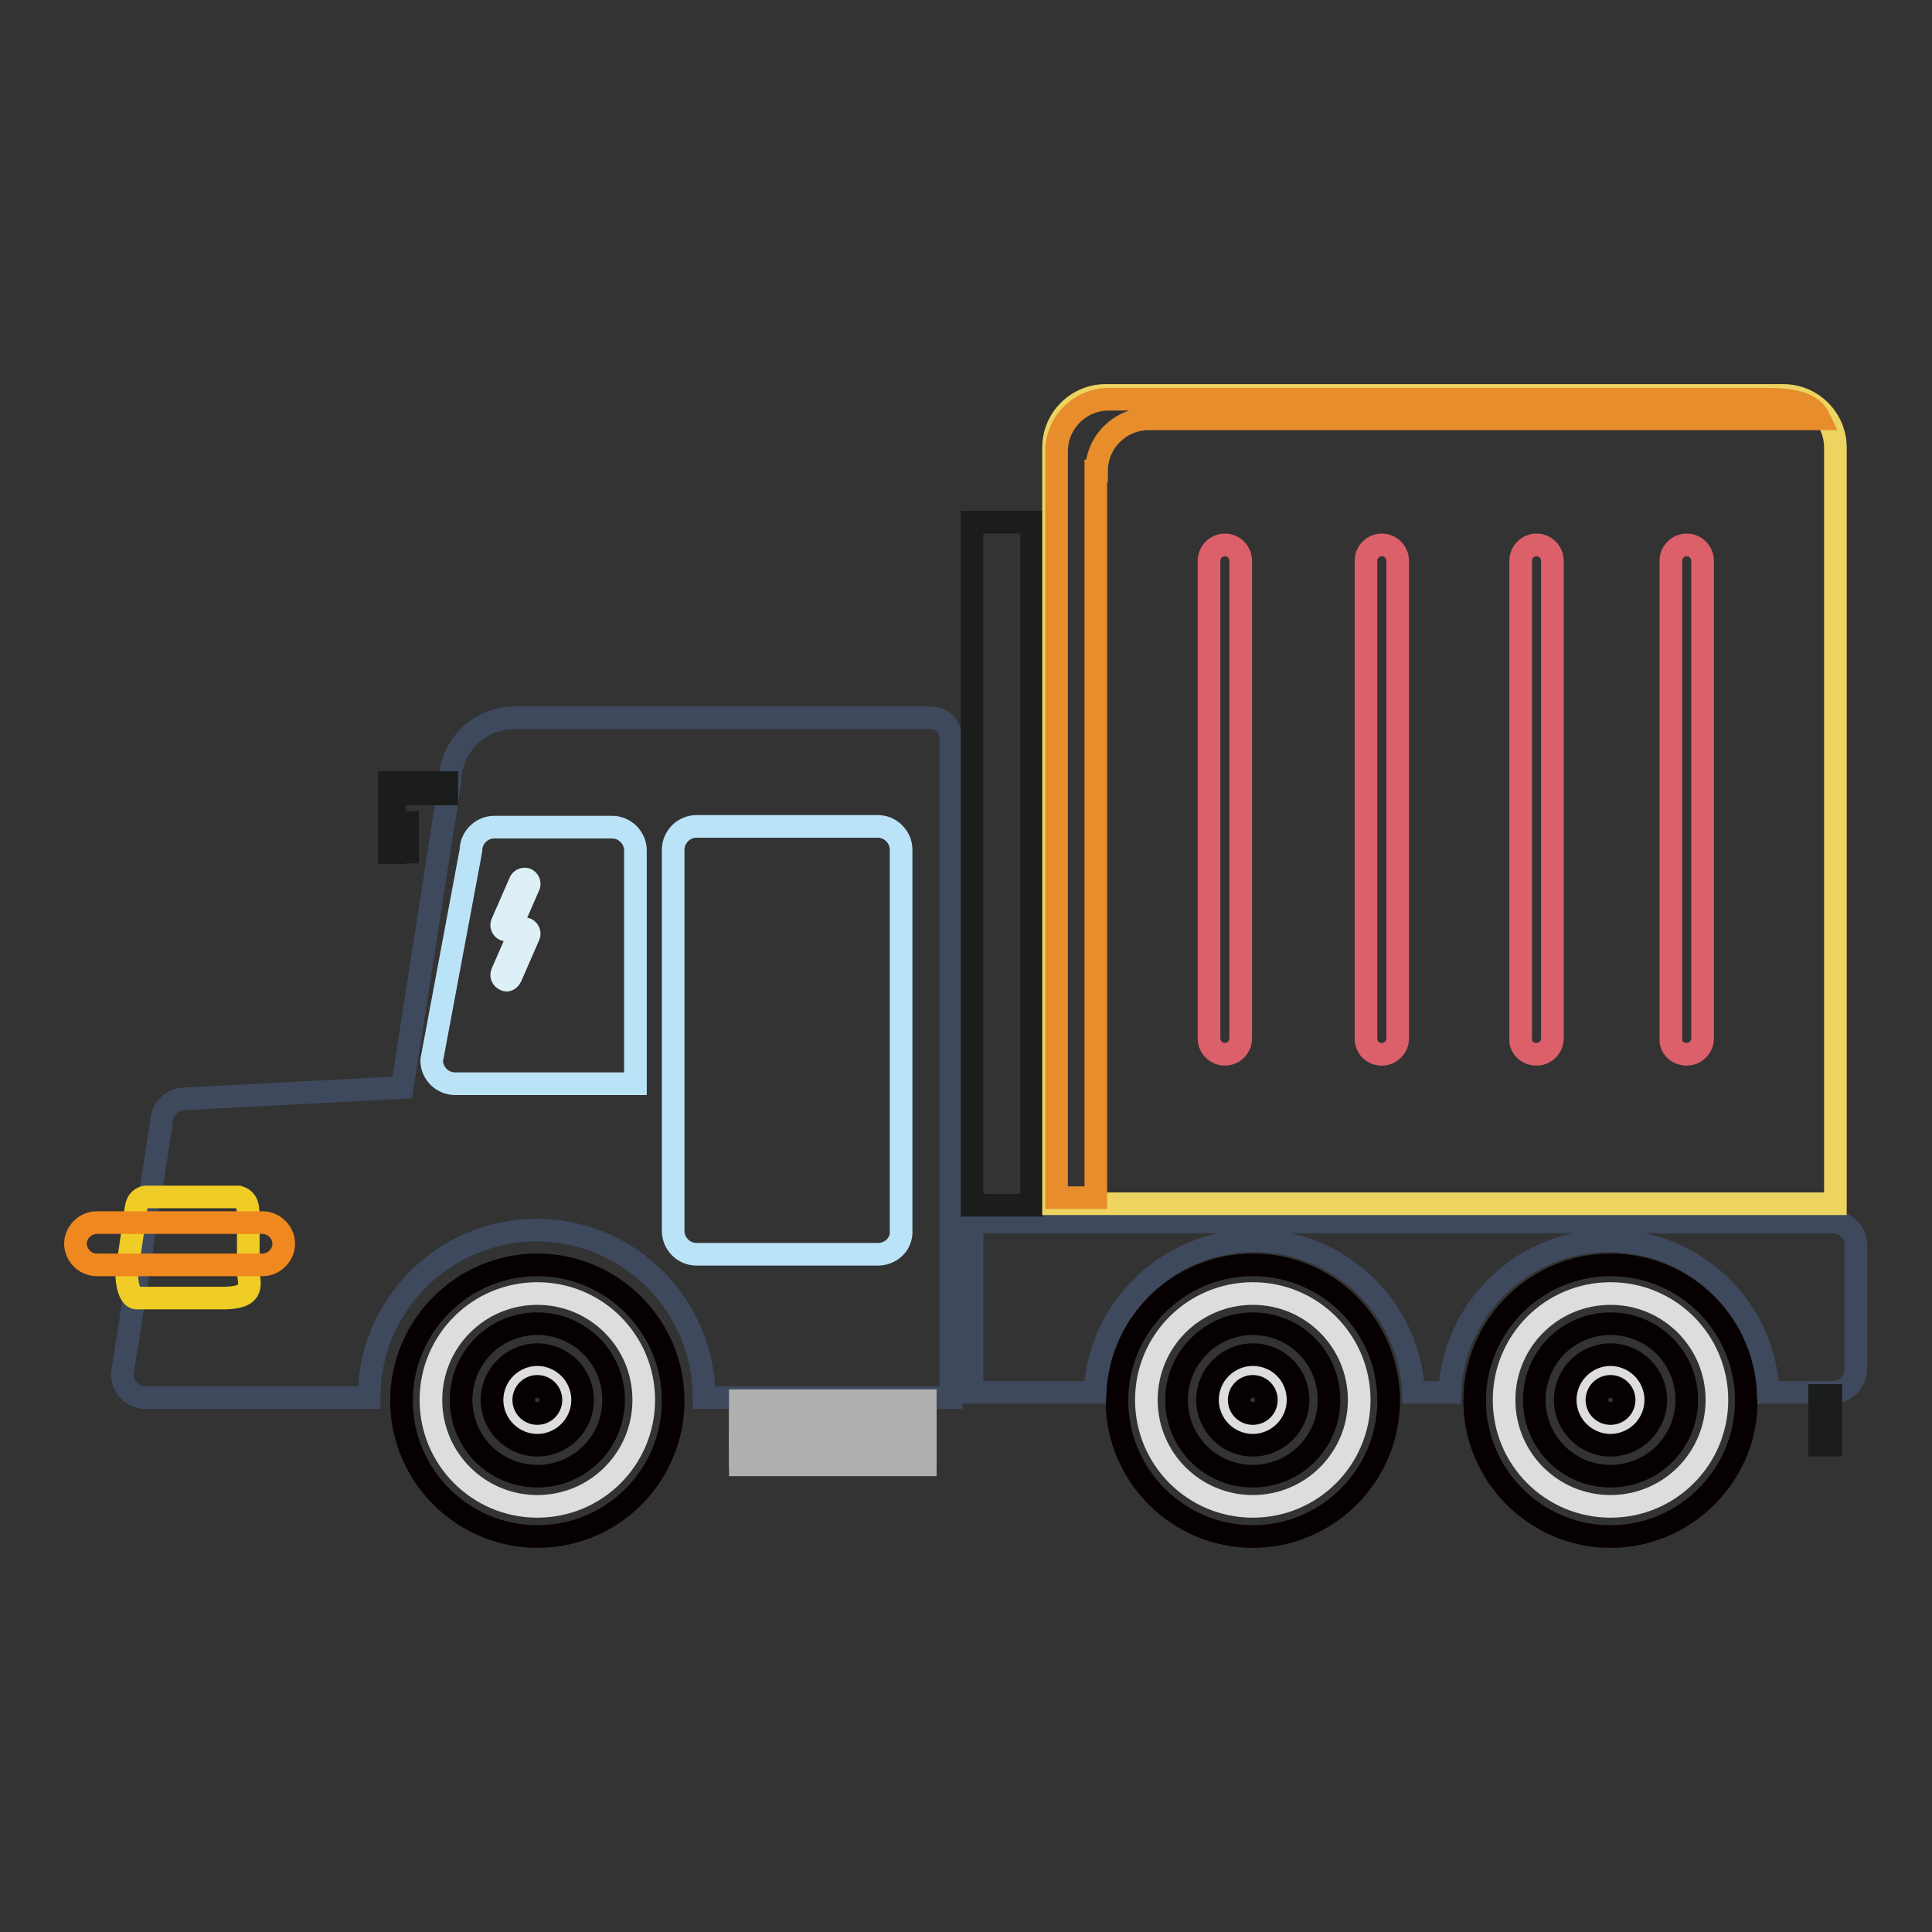 <?xml version="1.0" encoding="utf-8"?>
<!-- Svg Vector Icons : http://www.onlinewebfonts.com/icon -->
<!DOCTYPE svg PUBLIC "-//W3C//DTD SVG 1.1//EN" "http://www.w3.org/Graphics/SVG/1.1/DTD/svg11.dtd">
<svg version="1.1" xmlns="http://www.w3.org/2000/svg" xmlns:xlink="http://www.w3.org/1999/xlink" x="0px" y="0px" viewBox="0 0 256 256" enable-background="new 0 0 256 256" xml:space="preserve">
<rect x="0" y="0" width="256" height="256" fill="#333333" stroke="none"/>
<g> <path stroke-width="3" fill-opacity="0" stroke="#3e495d"  d="M123.3,95.1H68.2c-4.8,0-8.6,3.9-8.6,8.6l-6.3,40.4l-28.8,1.5c-1.7,0-3.1,1.4-3.1,3.1l-5.2,33.4 c0,1.7,1.4,3.1,3.1,3.1h29.6c0-12.3,10-22.2,22.2-22.2c12.3,0,22.2,10,22.2,22.2H126V97.8C126,96.3,124.8,95.1,123.3,95.1z"/> <path stroke-width="3" fill-opacity="0" stroke="#ddddde"  d="M71.2,199.6c-7.8,0-14.1-6.3-14.1-14.1s6.3-14.1,14.1-14.1c7.8,0,14.1,6.3,14.1,14.1S79,199.6,71.2,199.6z" /> <path stroke-width="3" fill-opacity="0" stroke="#070001"  d="M71.2,175.4c5.6,0,10.1,4.5,10.1,10.1s-4.5,10.1-10.1,10.1c-5.6,0-10.1-4.5-10.1-10.1 S65.6,175.4,71.2,175.4 M71.2,167.6c-9.9,0-18,8.1-18,18s8.1,18,18,18c10,0,18-8.1,18-18S81.1,167.6,71.2,167.6z"/> <path stroke-width="3" fill-opacity="0" stroke="#bbe3f8"  d="M60.3,143.6c-1.7,0-3.1-1.4-3.1-3.1l5.2-27.8c0-1.7,1.4-3.1,3.1-3.1h15.6c1.7,0,3.1,1.4,3.1,3.1v30.9H60.3z "/> <path stroke-width="3" fill-opacity="0" stroke="#bbe3f8"  d="M116.3,166.2h-24c-1.7,0-3.1-1.4-3.1-3.1v-50.5c0-1.7,1.4-3.1,3.1-3.1h24c1.7,0,3.1,1.4,3.1,3.1v50.5 C119.5,164.8,118.1,166.2,116.3,166.2z"/> <path stroke-width="3" fill-opacity="0" stroke="#ddddde"  d="M71.2,189.5c-2.2,0-3.9-1.8-3.9-3.9s1.8-3.9,3.9-3.9c2.2,0,3.9,1.8,3.9,3.9S73.4,189.5,71.2,189.5z"/> <path stroke-width="3" fill-opacity="0" stroke="#070001"  d="M71.2,183.7c1,0,1.8,0.8,1.8,1.8c0,1-0.8,1.8-1.8,1.8c-1,0-1.8-0.8-1.8-1.8S70.2,183.7,71.2,183.7  M71.2,179.5c-3.3,0-6,2.7-6,6s2.7,6,6,6c3.3,0,6-2.7,6-6S74.5,179.5,71.2,179.5z"/> <path stroke-width="3" fill-opacity="0" stroke="#ddddde"  d="M166,199.6c-7.8,0-14.1-6.3-14.1-14.1s6.3-14.1,14.1-14.1c7.8,0,14.1,6.3,14.1,14.1 C180.1,193.3,173.8,199.6,166,199.6z"/> <path stroke-width="3" fill-opacity="0" stroke="#070001"  d="M166,175.4c5.6,0,10.1,4.5,10.1,10.1s-4.5,10.1-10.1,10.1c-5.6,0-10.1-4.5-10.1-10.1S160.5,175.4,166,175.4  M166,167.6c-9.9,0-18,8.1-18,18s8.1,18,18,18s18-8.1,18-18S176,167.6,166,167.6z"/> <path stroke-width="3" fill-opacity="0" stroke="#ddddde"  d="M166,189.5c-2.2,0-3.9-1.8-3.9-3.9s1.8-3.9,3.9-3.9c2.2,0,3.9,1.8,3.9,3.9S168.2,189.5,166,189.5z"/> <path stroke-width="3" fill-opacity="0" stroke="#070001"  d="M166,183.7c1,0,1.8,0.8,1.8,1.8c0,1-0.8,1.8-1.8,1.8c-1,0-1.8-0.8-1.8-1.8S165,183.7,166,183.7 M166,179.5 c-3.3,0-6,2.7-6,6s2.7,6,6,6s6-2.7,6-6S169.4,179.5,166,179.5z"/> <path stroke-width="3" fill-opacity="0" stroke="#ddddde"  d="M213.4,199.6c-7.8,0-14.1-6.3-14.1-14.1s6.3-14.1,14.1-14.1c7.8,0,14.1,6.3,14.1,14.1 S221.2,199.6,213.4,199.6z"/> <path stroke-width="3" fill-opacity="0" stroke="#070001"  d="M213.4,175.4c5.6,0,10.1,4.5,10.1,10.1s-4.5,10.1-10.1,10.1c-5.6,0-10.1-4.5-10.1-10.1 S207.8,175.4,213.4,175.4 M213.4,167.6c-9.9,0-18,8.1-18,18s8.1,18,18,18c9.9,0,18-8.1,18-18S223.4,167.6,213.4,167.6z"/> <path stroke-width="3" fill-opacity="0" stroke="#ddddde"  d="M213.4,189.5c-2.2,0-3.9-1.8-3.9-3.9s1.8-3.9,3.9-3.9s3.9,1.8,3.9,3.9S215.6,189.5,213.4,189.5z"/> <path stroke-width="3" fill-opacity="0" stroke="#070001"  d="M213.4,183.7c1,0,1.8,0.8,1.8,1.8c0,1-0.8,1.8-1.8,1.8s-1.8-0.8-1.8-1.8S212.4,183.7,213.4,183.7  M213.4,179.5c-3.3,0-6,2.7-6,6s2.7,6,6,6s6-2.7,6-6S216.7,179.5,213.4,179.5z"/> <path stroke-width="3" fill-opacity="0" stroke="#ddf0f7"  d="M66.9,123.2c-0.3-0.1-0.5-0.5-0.4-0.8l2.4-5.5c0.1-0.3,0.5-0.5,0.8-0.4c0.3,0.1,0.5,0.5,0.4,0.8l-2.4,5.5 C67.5,123.2,67.2,123.3,66.9,123.2z M66.9,129.8c-0.3-0.1-0.5-0.5-0.4-0.8l2.4-5.5c0.1-0.3,0.5-0.5,0.8-0.4 c0.3,0.1,0.5,0.5,0.4,0.8l-2.4,5.5C67.5,129.8,67.2,130,66.9,129.8z"/> <path stroke-width="3" fill-opacity="0" stroke="#3e495d"  d="M242.8,161.9h-114v22.6h16.3c0.5-11.2,9.8-20.1,21.1-20.1s20.6,8.9,21.1,20.1h4.8 c0.5-11.2,9.8-20.1,21.1-20.1c11.3,0,20.6,8.9,21.1,20.1h8.5c1.7,0,3.1-1.4,3.1-3.1v-16.3C246,163.3,244.5,161.9,242.8,161.9 L242.8,161.9z"/> <path stroke-width="3" fill-opacity="0" stroke="#f0cc26"  d="M29.8,172H18.1c-0.7,0-1.2-1.2-1.3-2.8c0-0.2,0-0.4,0-0.7l1-6.7c0.2-1.5,0.2-2.3,0.7-2.8 c0.2-0.2,0.6-0.4,0.8-0.4h12.3c1.3,0.4,1.3,1.4,1.3,3.1v7C33.2,170.6,33.4,171.9,29.8,172z"/> <path stroke-width="3" fill-opacity="0" stroke="#ef881f"  d="M34.8,167.6h-22c-1.5,0-2.8-1.3-2.8-2.8c0-1.5,1.3-2.8,2.8-2.8h22c1.5,0,2.8,1.3,2.8,2.8 C37.6,166.3,36.3,167.6,34.8,167.6z"/> <path stroke-width="3" fill-opacity="0" stroke="#afafaf"  d="M98.1,185.6h24.5v4.9H98.1V185.6z"/> <path stroke-width="3" fill-opacity="0" stroke="#afafaf"  d="M98.1,188.2h24.5v4.9H98.1V188.2z"/> <path stroke-width="3" fill-opacity="0" stroke="#afafaf"  d="M98.1,191.2h24.5v2.9H98.1V191.2z"/> <path stroke-width="3" fill-opacity="0" stroke="#1b1c1c"  d="M128.8,69.2h7.9v90.5h-7.9V69.2z M51.6,103.7h0.7v9.3h-0.7V103.7z M52.6,109H54v3.9h-1.3V109z M52.6,103.7 h6.6v1.5h-6.6V103.7z M241.1,184.9h1.5v6.6h-1.5V184.9z"/> <path stroke-width="3" fill-opacity="0" stroke="#edd461"  d="M243.1,159.5H139.6V59.3c0-3.8,3.1-6.9,6.9-6.9h89.8c3.8,0,6.9,3.1,6.9,6.9V159.5z"/> <path stroke-width="3" fill-opacity="0" stroke="#db606a"  d="M162.3,139.7c1.1,0,2.1-0.9,2.1-2.1V74.3c0-1.1-0.9-2.1-2.1-2.1c-1.1,0-2.1,0.9-2.1,2.1v63.3 C160.2,138.8,161.2,139.7,162.3,139.7z M183.1,139.7c1.1,0,2.1-0.9,2.1-2.1V74.3c0-1.1-0.9-2.1-2.1-2.1c-1.1,0-2.1,0.9-2.1,2.1 v63.3C181,138.8,181.9,139.7,183.1,139.7z M203.6,139.7c1.1,0,2.1-0.9,2.1-2.1V74.3c0-1.1-0.9-2.1-2.1-2.1c-1.1,0-2.1,0.9-2.1,2.1 v63.3C201.4,138.8,202.4,139.7,203.6,139.7z M223.5,139.7c1.1,0,2.1-0.9,2.1-2.1V74.3c0-1.1-0.9-2.1-2.1-2.1 c-1.1,0-2.1,0.9-2.1,2.1v63.3C221.3,138.8,222.3,139.7,223.5,139.7z"/> <path stroke-width="3" fill-opacity="0" stroke="#e78d2c"  d="M145.3,62.4c0-3.8,3.1-6.9,6.9-6.9h88.9c-0.9-1.9-3-2.6-7-2.6h-87.2c-3.8,0-6.9,3.1-6.9,6.9v98.9h5.2V62.4z "/></g>
</svg>